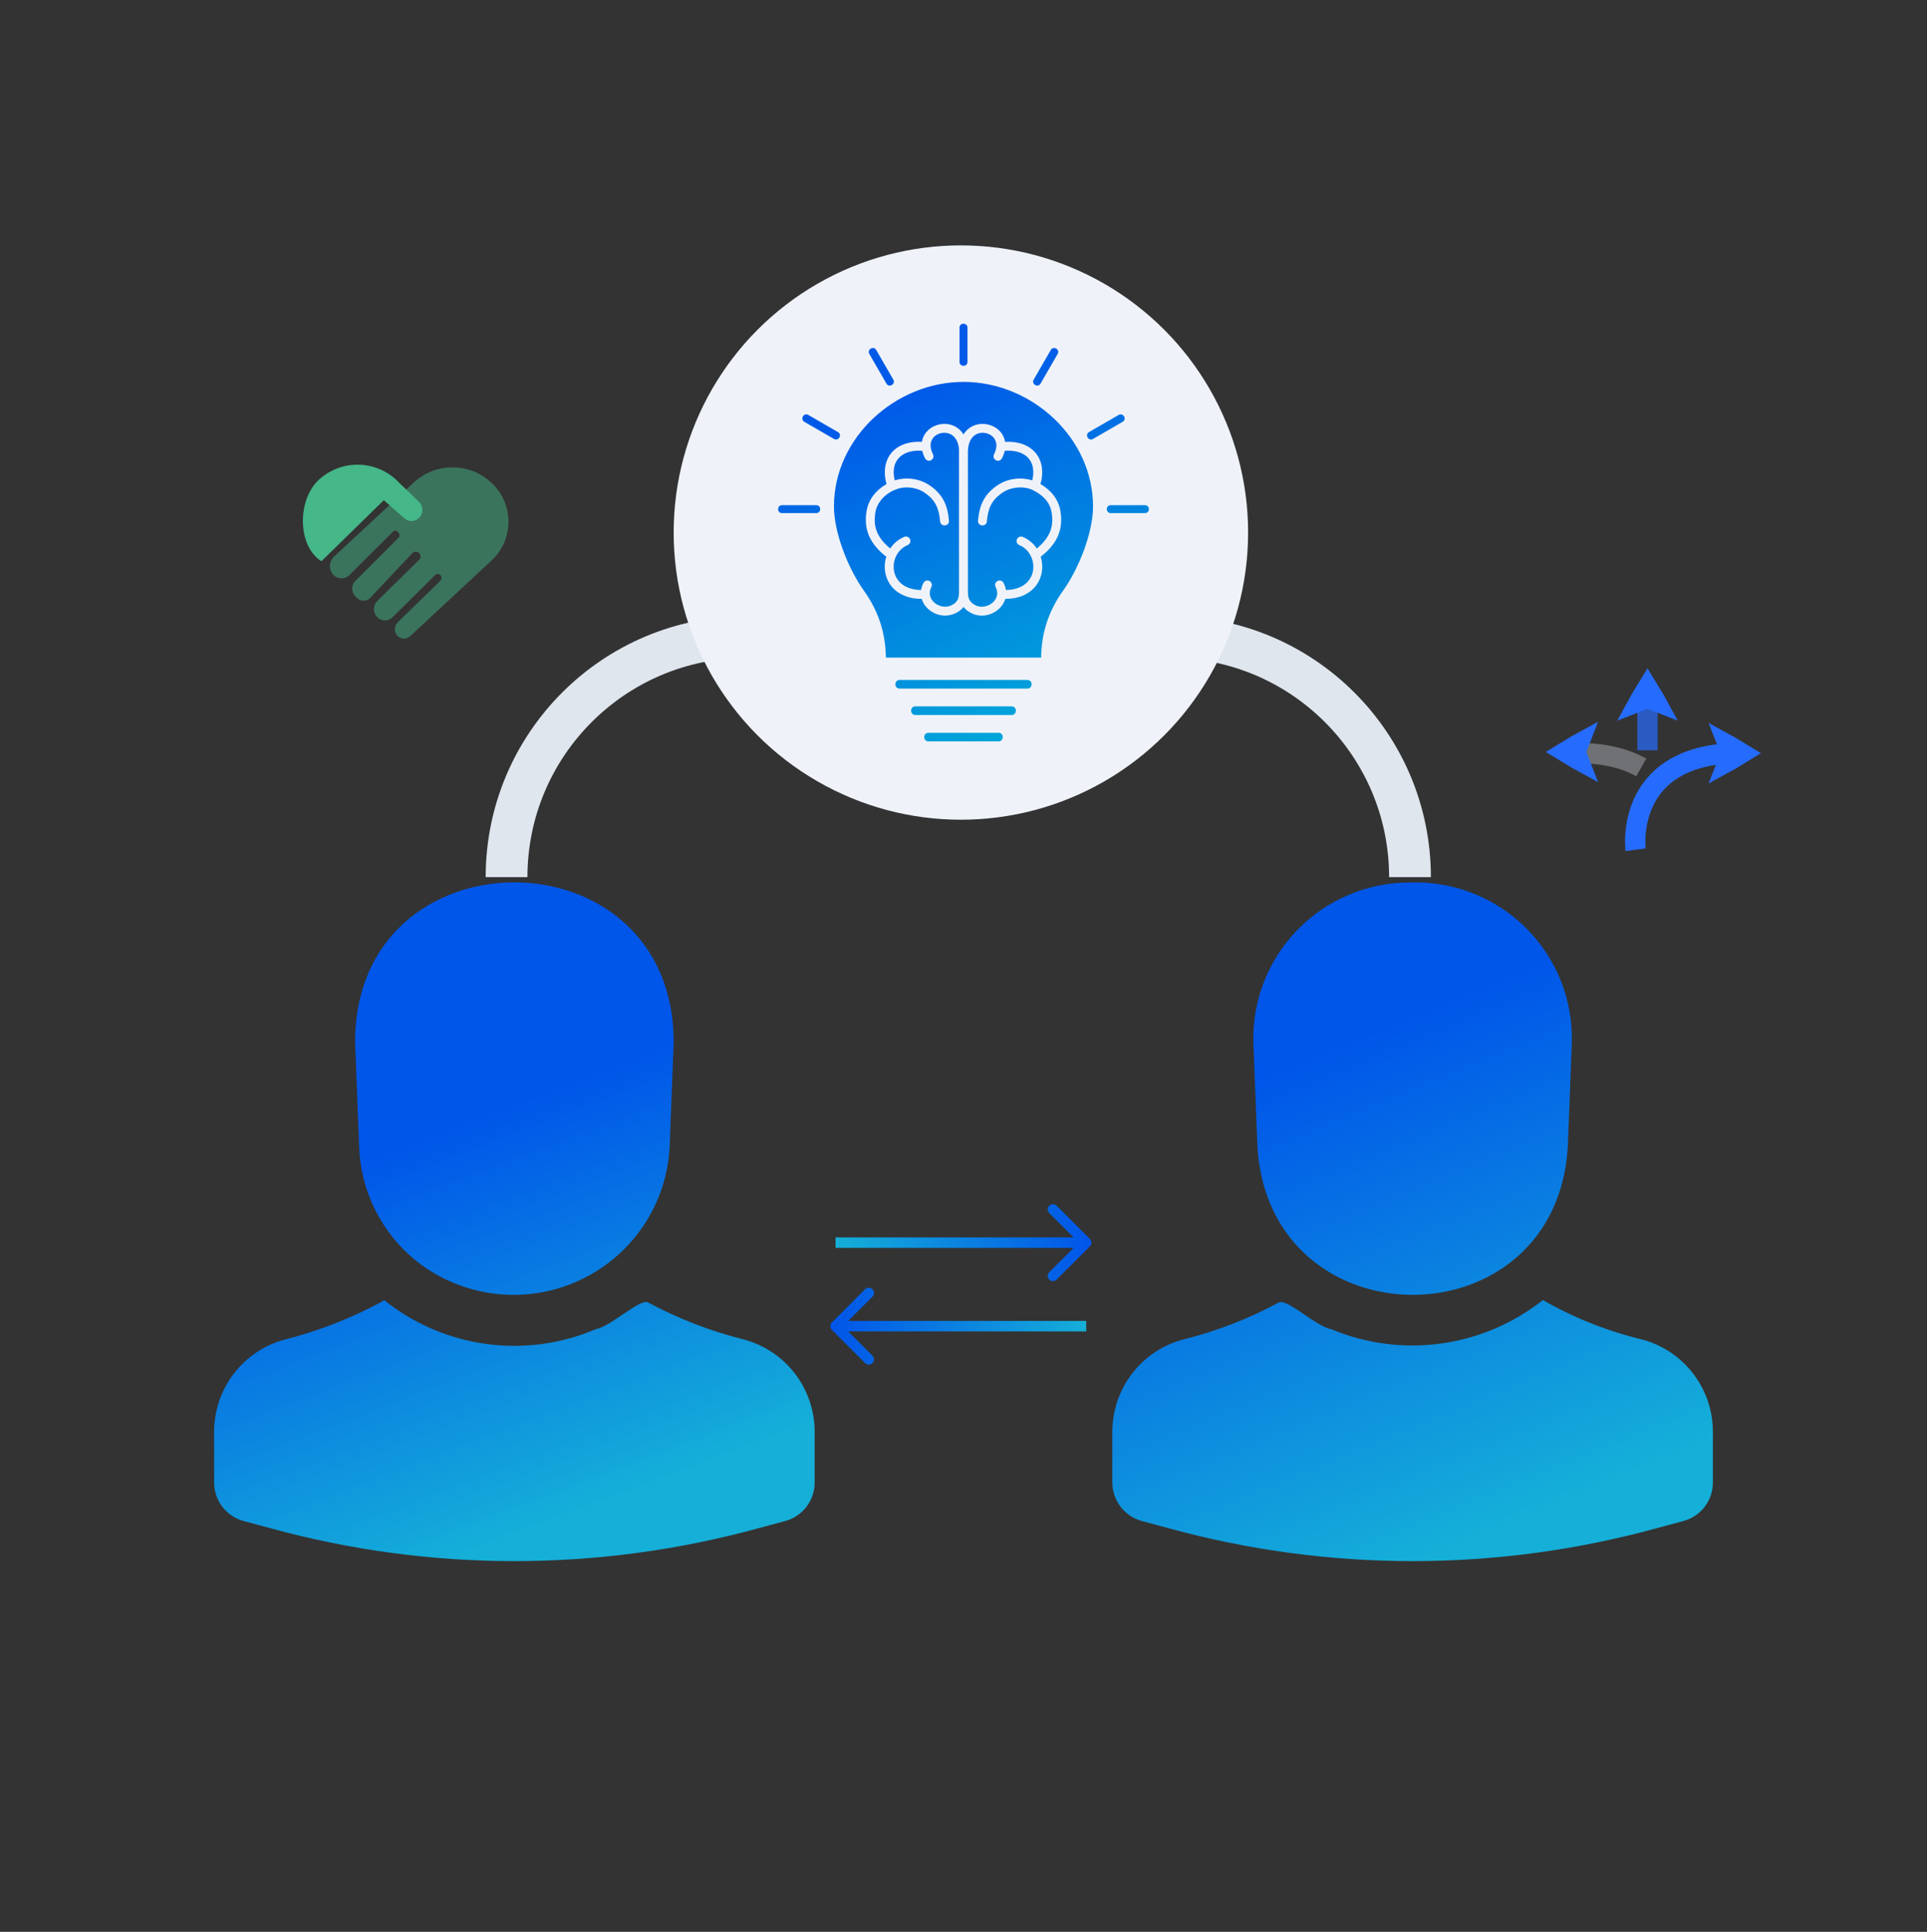 <svg width="369" height="370" viewBox="0 0 369 370" fill="none" xmlns="http://www.w3.org/2000/svg">
<rect x="0" y="0" width="369" height="370" fill="#333333" stroke="none"/>
<path d="M142.231 256.503C135.928 254.911 129.843 252.546 124.115 249.462C122.589 248.607 116.944 254.108 114.032 254.601C107.408 257.416 100.15 258.381 93.024 257.395C85.898 256.409 79.17 253.509 73.551 249C73.332 249.184 73.091 249.339 72.834 249.463C67.116 252.53 61.05 254.894 54.769 256.503C50.793 257.509 47.271 259.831 44.773 263.095C42.275 266.36 40.946 270.375 41.002 274.491V283.896C40.99 285.575 41.53 287.21 42.539 288.548C43.548 289.886 44.968 290.853 46.58 291.297L51.903 292.736C82.411 301.088 114.589 301.088 145.097 292.736L150.42 291.297C152.032 290.853 153.452 289.886 154.461 288.548C155.47 287.21 156.01 285.575 155.998 283.896V274.491C156.054 270.375 154.725 266.359 152.227 263.095C149.729 259.831 146.207 257.508 142.231 256.503Z" fill="url(#paint0_linear_536_547)"/>
<path d="M79.831 241.602C84.151 244.995 89.326 247.135 94.787 247.788C100.248 248.441 105.783 247.58 110.786 245.301C115.788 243.022 120.062 239.413 123.14 234.87C126.218 230.327 127.979 225.027 128.231 219.551L129 199.697C129.096 158.795 67.878 158.74 68 199.697L68.768 219.552C68.903 223.806 69.961 227.981 71.871 231.787C73.781 235.594 76.497 238.943 79.831 241.602Z" fill="url(#paint1_linear_536_547)"/>
<path d="M269.758 169.027C265.763 169.051 261.814 169.872 258.142 171.441C254.47 173.011 251.151 175.297 248.379 178.165C245.607 181.033 243.439 184.425 242.003 188.141C240.566 191.857 239.89 195.823 240.014 199.803L240.782 219.657C243.117 257.457 297.94 257.438 300.218 219.657L300.986 199.803C301.113 195.697 300.39 191.608 298.862 187.793C297.333 183.977 295.031 180.517 292.1 177.629C289.17 174.741 285.673 172.486 281.828 171.006C277.984 169.526 273.875 168.852 269.758 169.027Z" fill="url(#paint2_linear_536_547)"/>
<path d="M314.231 256.503C307.651 254.898 301.329 252.372 295.449 249C289.807 253.465 283.082 256.338 275.966 257.322C268.85 258.307 261.601 257.368 254.967 254.601C251.941 254.047 246.515 248.664 244.886 249.461C239.161 252.556 233.075 254.921 226.768 256.503C222.793 257.508 219.271 259.831 216.773 263.095C214.275 266.359 212.946 270.374 213.002 274.491V283.896C212.997 285.573 213.541 287.204 214.548 288.541C215.556 289.878 216.972 290.846 218.58 291.297L223.903 292.736C254.411 301.088 286.589 301.088 317.097 292.736L322.42 291.297C324.032 290.853 325.452 289.886 326.461 288.548C327.47 287.21 328.01 285.574 327.998 283.896V274.491C328.054 270.374 326.725 266.359 324.227 263.095C321.729 259.831 318.207 257.508 314.231 256.503Z" fill="url(#paint3_linear_536_547)"/>
<path d="M97 168V168C97 142.595 117.595 122 143 122H224C249.405 122 270 142.595 270 168V168" stroke="#E0E6EE" stroke-width="8"/>
<circle cx="184" cy="102" r="55" fill="#EFF3F9"/>
<path fill-rule="evenodd" clip-rule="evenodd" d="M201.215 67.032C201.714 66.163 203.033 66.922 202.533 67.79L199.257 73.467C198.756 74.337 197.439 73.576 197.938 72.709L201.215 67.032ZM214.214 79.475C215.083 78.976 215.84 80.293 214.972 80.794L209.297 84.072C208.43 84.571 207.67 83.253 208.539 82.752L214.214 79.475ZM219.249 96.753C220.25 96.753 220.25 98.275 219.249 98.275H212.695C211.694 98.275 211.694 96.753 212.695 96.753H219.249ZM149.751 98.275C148.75 98.275 148.75 96.753 149.751 96.753H156.305C157.306 96.753 157.306 98.275 156.305 98.275H149.751ZM154.028 80.794C153.16 80.294 153.918 78.975 154.786 79.475L160.461 82.752C161.33 83.253 160.57 84.571 159.703 84.072L154.028 80.794ZM166.467 67.79C165.968 66.922 167.286 66.164 167.785 67.032L171.062 72.709C171.561 73.576 170.244 74.337 169.743 73.467L166.467 67.79ZM201.972 80.307C197.382 75.886 191.105 73.144 184.5 73.144C171.515 73.144 159.694 83.782 159.694 96.999C159.694 102.147 162.519 109.06 165.39 113.072C168.188 116.981 169.571 121.156 169.634 125.949H199.366C199.429 121.156 200.812 116.981 203.61 113.072C206.48 109.061 209.306 102.147 209.306 96.999C209.306 90.502 206.441 84.609 201.972 80.307ZM175.284 136.942C174.195 136.942 174.195 135.287 175.284 135.287H193.715C194.804 135.287 194.804 136.942 193.715 136.942H175.284ZM172.271 131.886C171.182 131.886 171.182 130.231 172.271 130.231H196.729C197.818 130.231 197.818 131.886 196.729 131.886H172.271ZM177.796 142C176.707 142 176.707 140.345 177.796 140.345H191.204C192.293 140.345 192.293 142 191.204 142H177.796ZM195.248 86.658C197.614 87.504 198.242 89.669 197.663 92.007C195.475 91.318 192.928 91.652 191.029 92.932C188.429 94.684 187.542 96.781 187.282 99.72C187.185 100.833 188.878 100.983 188.975 99.867C189.192 97.416 189.83 95.796 191.982 94.345C193.607 93.25 196.055 93.028 197.785 93.871C199.592 94.752 201.045 96.103 201.381 98.172C201.611 99.585 201.501 100.754 201.105 101.775C200.641 102.972 199.658 104.157 198.533 105.051C197.905 104.102 197.002 103.314 195.849 102.832C195.415 102.651 194.917 102.858 194.736 103.291C194.556 103.725 194.762 104.224 195.195 104.405C199.093 106.025 199.155 112.914 192.623 113.001C192.547 112.524 192.384 112.069 192.168 111.646C191.954 111.228 191.443 111.062 191.025 111.276C190.607 111.489 190.442 112.001 190.654 112.42C191.934 114.924 188.883 116.944 186.829 115.946C185.56 115.329 185.3 114.462 185.356 113.103C185.358 113.043 185.354 112.985 185.344 112.927V86.209C185.502 84.414 186.178 83.441 187.224 83.054C189.112 82.355 191.908 83.927 190.346 87.013C190.134 87.433 190.303 87.945 190.723 88.157C191.142 88.369 191.654 88.201 191.866 87.78C192.121 87.279 192.295 86.797 192.398 86.337C193.493 86.255 194.451 86.373 195.248 86.658ZM173.179 85.052C174.143 84.707 175.272 84.553 176.537 84.627C177.143 80.981 182.366 79.811 184.5 83.202C186.633 79.813 191.856 80.98 192.462 84.627C197.568 84.332 200.614 87.803 199.24 92.714C201.213 93.845 202.687 95.593 203.061 97.898C203.601 101.226 202.582 103.639 200.22 105.846L199.282 106.625C199.94 108.708 199.5 111.058 197.95 112.671C196.785 113.884 194.988 114.704 192.507 114.705C191.717 117.279 188.544 118.671 186.09 117.479C185.395 117.141 184.878 116.732 184.5 116.252C183.472 117.559 181.639 118.181 179.918 117.784C178.325 117.417 176.964 116.239 176.493 114.705C172.97 114.703 170.258 112.956 169.573 109.907C169.329 108.82 169.385 107.681 169.718 106.625C168.244 105.53 166.937 104.011 166.308 102.388C165.803 101.085 165.658 99.627 165.94 97.897C166.314 95.592 167.788 93.844 169.761 92.713C168.835 89.41 169.879 86.232 173.179 85.052ZM176.601 86.337C176.705 86.797 176.878 87.279 177.133 87.78C177.345 88.2 177.857 88.368 178.276 88.157C178.695 87.946 178.864 87.434 178.653 87.013C177.09 83.927 179.887 82.355 181.775 83.054C182.717 83.403 183.507 84.353 183.641 86.074V113.069H183.643C183.667 114.43 183.511 115.294 182.171 115.945C180.117 116.943 177.065 114.923 178.346 112.419C178.559 112.001 178.394 111.489 177.976 111.275C177.558 111.062 177.046 111.227 176.833 111.645C176.616 112.069 176.454 112.523 176.378 113.001C169.857 112.913 169.901 106.029 173.805 104.404C174.24 104.223 174.446 103.725 174.265 103.29C174.085 102.856 173.586 102.65 173.152 102.831C171.999 103.312 171.096 104.101 170.468 105.05C170.282 104.903 170.105 104.752 169.941 104.599C167.984 102.77 167.174 100.92 167.62 98.172C167.933 96.242 169.364 94.73 171.095 93.929C172.109 93.487 172.943 93.293 174.109 93.376C175.153 93.449 176.176 93.777 177.018 94.345C179.17 95.796 179.808 97.416 180.024 99.867C180.122 100.983 181.815 100.834 181.717 99.72C181.458 96.781 180.57 94.684 177.971 92.932C176.072 91.652 173.525 91.318 171.337 92.007C170.388 88.171 172.817 86.056 176.601 86.337ZM183.736 62.754C183.736 61.749 185.264 61.749 185.264 62.754V69.309C185.264 70.315 183.736 70.315 183.736 69.309V62.754Z" fill="url(#paint4_linear_536_547)"/>
<path d="M208.707 238.707C209.098 238.317 209.098 237.683 208.707 237.293L202.343 230.929C201.953 230.538 201.319 230.538 200.929 230.929C200.538 231.319 200.538 231.953 200.929 232.343L206.586 238L200.929 243.657C200.538 244.047 200.538 244.681 200.929 245.071C201.319 245.462 201.953 245.462 202.343 245.071L208.707 238.707ZM160 238V239H208V238V237H160V238Z" fill="url(#paint5_linear_536_547)"/>
<path d="M159.293 254.707C158.902 254.317 158.902 253.683 159.293 253.293L165.657 246.929C166.047 246.538 166.681 246.538 167.071 246.929C167.462 247.319 167.462 247.953 167.071 248.343L161.414 254L167.071 259.657C167.462 260.047 167.462 260.681 167.071 261.071C166.681 261.462 166.047 261.462 165.657 261.071L159.293 254.707ZM208 254V255H160V254V253H208V254Z" fill="url(#paint6_linear_536_547)"/>
<path opacity="0.5" d="M76.176 121.833C75.436 121.103 75.436 119.913 76.176 119.183L84.316 111.243C84.606 110.953 84.626 110.493 84.366 110.183C84.096 109.863 83.616 109.843 83.316 110.143L75.146 118.243C74.346 119.043 73.046 119.033 72.246 118.223C71.386 117.343 71.396 115.933 72.276 115.073L80.246 107.233C80.596 106.893 80.616 106.333 80.286 105.963C79.936 105.563 79.316 105.553 78.956 105.943L70.906 114.493C70.196 115.253 68.986 115.233 68.286 114.453L67.956 114.083C67.236 113.273 67.266 112.033 68.036 111.273L76.316 102.993C76.556 102.753 76.576 102.373 76.366 102.103L76.166 101.853C75.946 101.583 75.536 101.553 75.276 101.803L66.916 110.143C66.056 111.003 64.656 110.973 63.826 110.083C62.906 109.093 62.966 107.553 63.946 106.633L74.076 97.213L75.186 96.183L79.206 92.443C83.626 88.333 90.536 88.583 94.646 92.993C98.466 97.103 98.236 103.523 94.126 107.343L78.536 121.853C77.866 122.483 76.816 122.463 76.156 121.823L76.176 121.833Z" fill="#45B789"/>
<path d="M76.456 92.481C72.346 88.061 65.436 87.821 61.016 91.931C56.906 95.751 56.916 104.581 61.546 107.491L73.496 95.801L77.456 99.281C78.306 100.021 79.596 99.941 80.336 99.091C81.106 98.211 81.046 96.881 80.206 96.071L76.466 92.491L76.456 92.481Z" fill="#45B789"/>
<path d="M311.273 163C311.233 162.67 310.273 154.86 315.553 148.85C319.383 144.49 325.383 142.27 333.383 142.27V146.16C326.573 146.16 321.563 147.92 318.503 151.38C314.373 156.05 315.113 162.44 315.123 162.5L311.263 163H311.273Z" fill="#256BFD"/>
<path opacity="0.35" d="M313.313 148.68C310.373 147.01 306.493 146.16 301.793 146.16V142.27C307.183 142.27 311.713 143.29 315.243 145.3L313.323 148.68H313.313Z" fill="#E0E6EE"/>
<path opacity="0.71" d="M317.421 143.701H315.481H313.531V133.941H317.421V143.701Z" fill="#256BFD"/>
<path d="M315.48 128L318.49 132.95L321.27 138.03L315.48 135.76L309.68 138.03L312.46 132.95L315.48 128Z" fill="#256BFD"/>
<path d="M296 144.02L300.95 141.01L306.03 138.23L303.76 144.02L306.03 149.81L300.95 147.03L296 144.02Z" fill="#256BFD"/>
<path d="M337.202 144.259L332.252 147.279L327.172 150.059L329.442 144.259L327.172 138.469L332.252 141.249L337.202 144.259Z" fill="#256BFD"/>
<defs>
<linearGradient id="paint0_linear_536_547" x1="92" y1="214" x2="119.5" y2="286.5" gradientUnits="userSpaceOnUse">
<stop stop-color="#0056E9"/>
<stop offset="1" stop-color="#15AFD8"/>
</linearGradient>
<linearGradient id="paint1_linear_536_547" x1="92" y1="214" x2="119.5" y2="286.5" gradientUnits="userSpaceOnUse">
<stop stop-color="#0056E9"/>
<stop offset="1" stop-color="#15AFD8"/>
</linearGradient>
<linearGradient id="paint2_linear_536_547" x1="257.5" y1="200" x2="294.5" y2="289.5" gradientUnits="userSpaceOnUse">
<stop stop-color="#0056E9"/>
<stop offset="1" stop-color="#15AFD8"/>
</linearGradient>
<linearGradient id="paint3_linear_536_547" x1="257.5" y1="200" x2="294.5" y2="289.5" gradientUnits="userSpaceOnUse">
<stop stop-color="#0056E9"/>
<stop offset="1" stop-color="#15AFD8"/>
</linearGradient>
<linearGradient id="paint4_linear_536_547" x1="168.407" y1="77.714" x2="198.054" y2="147.587" gradientUnits="userSpaceOnUse">
<stop stop-color="#005AE8"/>
<stop offset="1" stop-color="#01AFD8"/>
</linearGradient>
<linearGradient id="paint5_linear_536_547" x1="160" y1="238.5" x2="208" y2="238.5" gradientUnits="userSpaceOnUse">
<stop stop-color="#15AFD8"/>
<stop offset="1" stop-color="#0156E9"/>
</linearGradient>
<linearGradient id="paint6_linear_536_547" x1="208" y1="254.5" x2="160" y2="254.5" gradientUnits="userSpaceOnUse">
<stop stop-color="#15AFD8"/>
<stop offset="1" stop-color="#0156E9"/>
</linearGradient>
</defs>
</svg>
